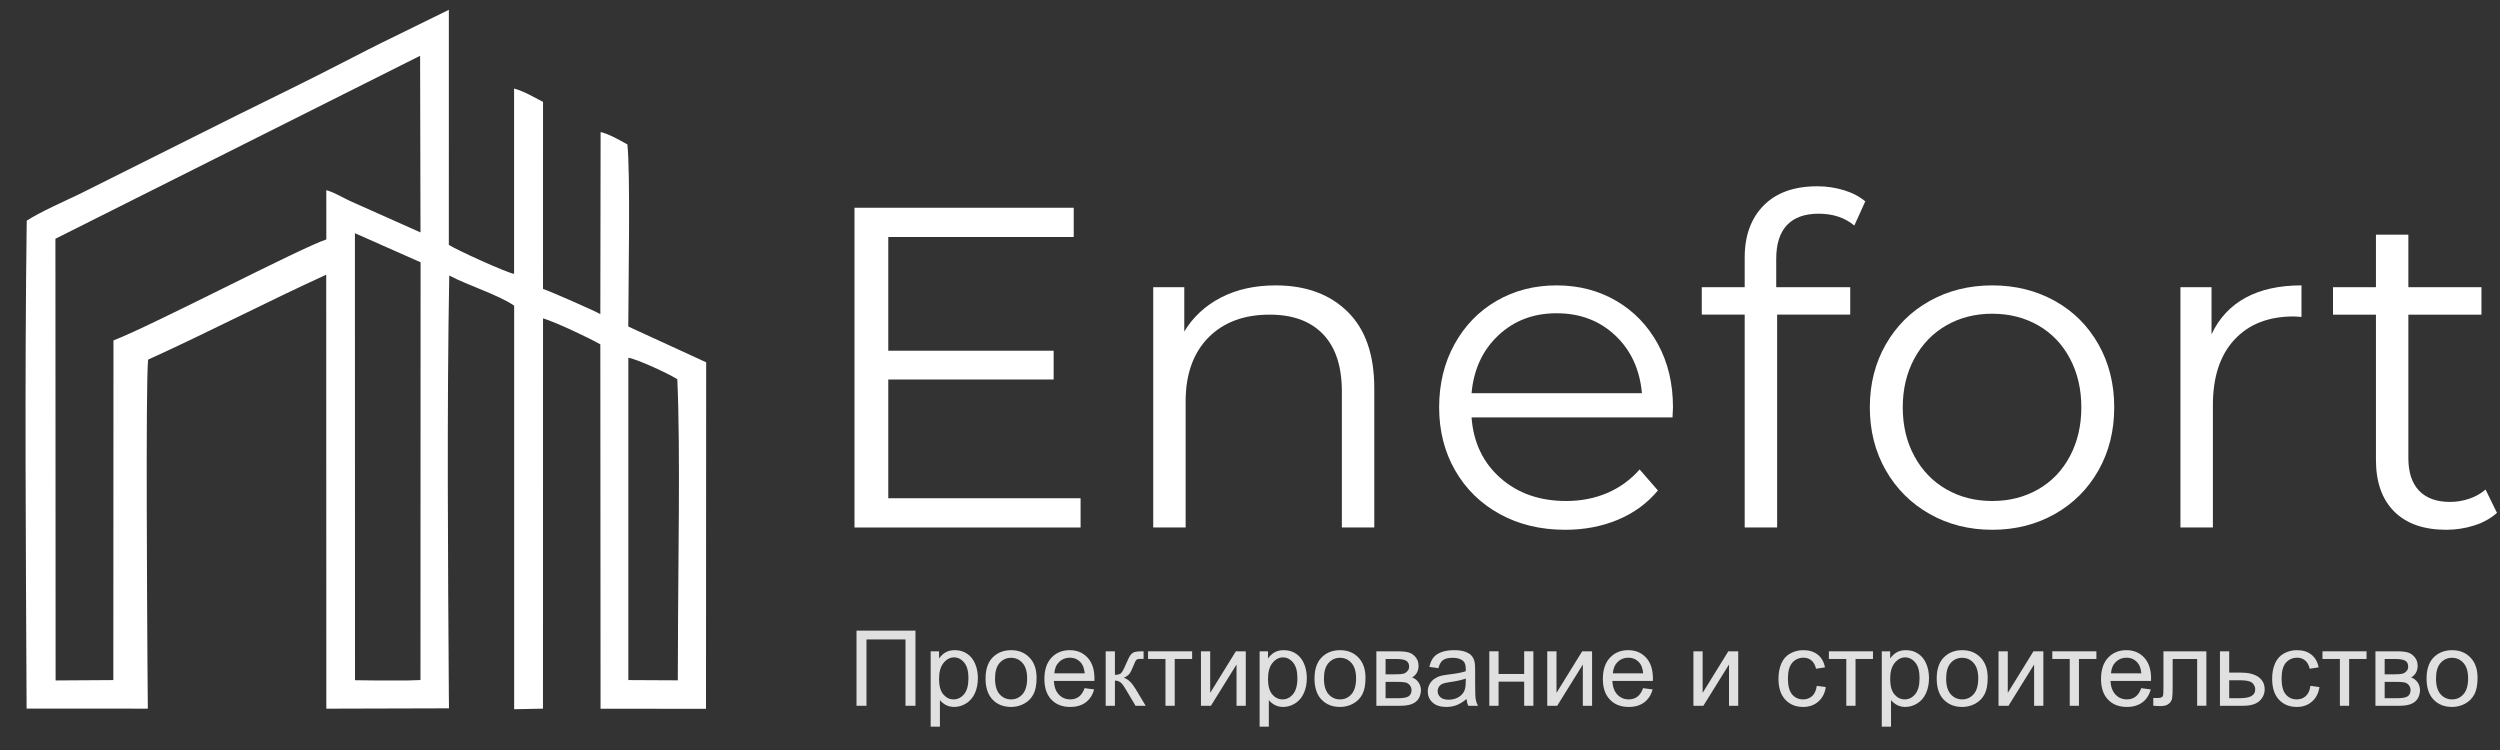 <svg width="90" height="27" viewBox="0 0 90 27" fill="none" xmlns="http://www.w3.org/2000/svg">
<rect x="0" y="0" width="90" height="27" fill="#333333" stroke="none"/>
<path fill-rule="evenodd" clip-rule="evenodd" d="M22.62 12.881C22.874 12.9 24.116 13.47 24.383 13.653C24.501 16.209 24.407 20.556 24.406 23.338L24.401 24.492L22.62 24.483L22.62 12.881ZM12.777 8.395L15.141 9.442L15.137 24.481L14.642 24.498L13.486 24.496L12.78 24.488L12.777 8.395ZM11.748 8.619C10.8 8.934 5.536 11.691 4.085 12.256L4.08 24.483L2.002 24.496L1.995 8.595L15.124 2.008L15.138 8.367L12.602 7.236C12.329 7.11 12.05 6.93 11.747 6.847L11.748 8.619ZM5.331 12.947C7.449 11.987 9.635 10.852 11.744 9.889L11.748 25.512L16.164 25.5L16.159 25.073C16.127 20.305 16.086 14.635 16.173 9.919C16.825 10.266 17.945 10.615 18.51 11.004L18.51 25.532L19.547 25.512L19.549 11.46C20.001 11.596 21.198 12.16 21.612 12.397L21.62 25.514L25.416 25.517L25.422 13.043L22.618 11.755C22.621 10.346 22.699 6.171 22.585 5.198C22.291 5.036 21.93 4.827 21.622 4.754L21.612 11.31C21.5 11.23 19.813 10.486 19.548 10.402L19.549 3.667C19.217 3.5 18.884 3.292 18.507 3.187L18.507 9.859C18.284 9.837 16.36 8.966 16.158 8.812L16.159 0.353L14.219 1.305C13.562 1.622 12.96 1.932 12.344 2.25C11.1 2.892 9.813 3.519 8.534 4.149L2.85 6.991C2.35 7.231 1.416 7.644 0.962 7.944C0.886 13.704 0.93 19.72 0.958 25.509L5.322 25.511L5.308 23.844C5.3 22.214 5.241 13.932 5.331 12.947Z" fill="white"/>
<path d="M38.901 17.937V18.99H30.762V7.479H38.654V8.532H31.978V12.626H37.931V13.662H31.978V17.937H38.901Z" fill="white"/>
<path d="M65.473 7.693C64.969 7.693 64.588 7.83 64.33 8.104C64.073 8.378 63.944 8.783 63.944 9.32V10.34H66.608V11.326H63.977V18.989H62.809V11.326H61.264V10.34H62.809V9.271C62.809 8.482 63.037 7.857 63.492 7.397C63.946 6.936 64.59 6.706 65.424 6.706C65.753 6.706 66.07 6.753 66.377 6.846C66.684 6.939 66.942 7.073 67.15 7.249L66.756 8.12C66.415 7.835 65.988 7.693 65.473 7.693Z" fill="white"/>
<path d="M45.923 10.274C47.008 10.274 47.871 10.59 48.512 11.22C49.154 11.85 49.474 12.768 49.474 13.974V18.989H48.307V14.089C48.307 13.19 48.082 12.505 47.632 12.034C47.183 11.562 46.542 11.327 45.709 11.327C44.777 11.327 44.04 11.604 43.497 12.157C42.955 12.711 42.683 13.475 42.683 14.451V18.989H41.516V10.34H42.634V11.935C42.952 11.409 43.393 11.001 43.958 10.71C44.522 10.419 45.177 10.274 45.923 10.274Z" fill="white"/>
<path d="M60.211 15.026H52.976C53.042 15.925 53.387 16.652 54.012 17.205C54.637 17.759 55.426 18.036 56.38 18.036C56.917 18.036 57.41 17.94 57.86 17.748C58.309 17.556 58.698 17.274 59.027 16.901L59.685 17.657C59.301 18.118 58.822 18.468 58.246 18.71C57.671 18.951 57.038 19.072 56.347 19.072C55.459 19.072 54.673 18.882 53.987 18.504C53.302 18.126 52.768 17.602 52.384 16.934C52.001 16.265 51.809 15.509 51.809 14.665C51.809 13.821 51.992 13.064 52.36 12.396C52.727 11.727 53.231 11.206 53.872 10.833C54.514 10.461 55.234 10.274 56.035 10.274C56.835 10.274 57.553 10.461 58.189 10.833C58.825 11.206 59.323 11.724 59.685 12.387C60.047 13.05 60.227 13.81 60.227 14.665L60.211 15.026ZM56.035 11.277C55.202 11.277 54.503 11.543 53.938 12.075C53.374 12.606 53.053 13.3 52.976 14.155H59.109C59.033 13.3 58.712 12.606 58.148 12.075C57.583 11.543 56.879 11.277 56.035 11.277Z" fill="white"/>
<path d="M71.721 19.072C70.888 19.072 70.137 18.882 69.469 18.504C68.8 18.126 68.274 17.602 67.89 16.934C67.507 16.265 67.314 15.509 67.314 14.665C67.314 13.821 67.507 13.064 67.89 12.396C68.274 11.727 68.8 11.206 69.469 10.833C70.137 10.461 70.888 10.274 71.721 10.274C72.554 10.274 73.305 10.461 73.974 10.833C74.643 11.206 75.166 11.727 75.544 12.396C75.923 13.064 76.112 13.821 76.112 14.665C76.112 15.509 75.923 16.265 75.544 16.934C75.166 17.602 74.643 18.126 73.974 18.504C73.305 18.882 72.554 19.072 71.721 19.072ZM71.721 18.036C72.335 18.036 72.886 17.896 73.374 17.616C73.862 17.337 74.243 16.939 74.517 16.424C74.791 15.909 74.928 15.322 74.928 14.665C74.928 14.007 74.791 13.421 74.517 12.905C74.243 12.39 73.862 11.993 73.374 11.713C72.886 11.434 72.335 11.294 71.721 11.294C71.108 11.294 70.556 11.434 70.069 11.713C69.581 11.993 69.197 12.39 68.918 12.905C68.638 13.421 68.499 14.007 68.499 14.665C68.499 15.322 68.638 15.909 68.918 16.424C69.197 16.939 69.581 17.337 70.069 17.616C70.556 17.896 71.108 18.036 71.721 18.036Z" fill="white"/>
<path d="M79.615 12.034C79.888 11.453 80.297 11.014 80.839 10.718C81.382 10.422 82.053 10.274 82.853 10.274V11.409L82.574 11.392C81.664 11.392 80.952 11.672 80.436 12.231C79.921 12.79 79.664 13.574 79.664 14.582V18.989H78.496V10.34H79.615V12.034Z" fill="white"/>
<path d="M89.891 18.463C89.672 18.66 89.401 18.811 89.077 18.915C88.754 19.019 88.417 19.072 88.066 19.072C87.255 19.072 86.63 18.852 86.191 18.414C85.753 17.975 85.534 17.356 85.534 16.555V11.327H83.988V10.34H85.534V8.449H86.701V10.34H89.332V11.327H86.701V16.49C86.701 17.005 86.83 17.397 87.088 17.666C87.345 17.934 87.715 18.069 88.198 18.069C88.439 18.069 88.672 18.03 88.896 17.953C89.121 17.877 89.316 17.767 89.48 17.624L89.891 18.463Z" fill="white"/>
<path d="M30.834 22.703H32.957V25.408H32.598V23.02H31.193V25.408H30.834V22.703Z" fill="#E0E0E0"/>
<path d="M33.504 26.16V23.447H33.806V23.705C33.877 23.605 33.958 23.53 34.048 23.481C34.137 23.431 34.246 23.406 34.374 23.406C34.542 23.406 34.689 23.448 34.817 23.535C34.945 23.62 35.041 23.742 35.106 23.898C35.171 24.055 35.204 24.226 35.204 24.413C35.204 24.613 35.168 24.793 35.097 24.953C35.025 25.113 34.92 25.236 34.783 25.322C34.646 25.407 34.502 25.45 34.351 25.45C34.24 25.45 34.14 25.426 34.053 25.38C33.965 25.333 33.893 25.275 33.837 25.203V26.16H33.504ZM33.806 24.439C33.806 24.691 33.857 24.877 33.959 24.997C34.061 25.117 34.184 25.178 34.329 25.178C34.476 25.178 34.602 25.115 34.707 24.991C34.812 24.866 34.864 24.673 34.864 24.412C34.864 24.162 34.813 23.976 34.71 23.852C34.608 23.728 34.486 23.666 34.343 23.666C34.202 23.666 34.078 23.732 33.969 23.864C33.86 23.996 33.806 24.188 33.806 24.439Z" fill="#E0E0E0"/>
<path d="M35.48 24.428C35.48 24.066 35.581 23.797 35.783 23.623C35.951 23.478 36.157 23.406 36.4 23.406C36.669 23.406 36.889 23.494 37.06 23.67C37.231 23.846 37.317 24.09 37.317 24.4C37.317 24.652 37.279 24.849 37.204 24.994C37.128 25.138 37.018 25.25 36.873 25.33C36.728 25.41 36.571 25.45 36.4 25.45C36.125 25.45 35.904 25.362 35.734 25.187C35.565 25.011 35.48 24.758 35.48 24.428ZM35.821 24.428C35.821 24.679 35.875 24.866 35.985 24.991C36.095 25.115 36.233 25.178 36.4 25.178C36.565 25.178 36.702 25.115 36.812 24.99C36.922 24.865 36.977 24.674 36.977 24.418C36.977 24.176 36.921 23.992 36.811 23.868C36.701 23.744 36.564 23.681 36.4 23.681C36.233 23.681 36.095 23.743 35.985 23.867C35.875 23.991 35.821 24.178 35.821 24.428Z" fill="#E0E0E0"/>
<path d="M39.045 24.774L39.388 24.819C39.335 25.018 39.235 25.174 39.089 25.284C38.943 25.394 38.757 25.45 38.529 25.45C38.243 25.45 38.016 25.362 37.849 25.185C37.681 25.009 37.598 24.762 37.598 24.444C37.598 24.115 37.682 23.86 37.851 23.678C38.021 23.497 38.241 23.406 38.511 23.406C38.772 23.406 38.986 23.495 39.151 23.673C39.317 23.851 39.4 24.102 39.4 24.424C39.4 24.444 39.399 24.474 39.398 24.513H37.938C37.95 24.727 38.011 24.892 38.12 25.006C38.229 25.12 38.366 25.178 38.529 25.178C38.651 25.178 38.755 25.145 38.84 25.081C38.926 25.017 38.994 24.915 39.045 24.774ZM37.957 24.241H39.049C39.034 24.076 38.992 23.952 38.923 23.87C38.818 23.742 38.681 23.677 38.513 23.677C38.36 23.677 38.232 23.729 38.128 23.831C38.025 23.933 37.968 24.069 37.957 24.241Z" fill="#E0E0E0"/>
<path d="M39.805 23.447H40.137V24.294C40.243 24.294 40.317 24.273 40.36 24.232C40.402 24.192 40.465 24.074 40.548 23.878C40.613 23.724 40.666 23.622 40.706 23.572C40.747 23.523 40.794 23.49 40.847 23.473C40.9 23.456 40.985 23.447 41.102 23.447H41.169V23.721L41.076 23.719C40.988 23.719 40.932 23.732 40.908 23.758C40.882 23.785 40.843 23.866 40.79 24C40.739 24.128 40.693 24.217 40.651 24.266C40.609 24.315 40.545 24.36 40.457 24.401C40.6 24.439 40.741 24.572 40.88 24.8L41.244 25.408H40.879L40.519 24.802C40.447 24.679 40.384 24.599 40.33 24.56C40.276 24.521 40.212 24.501 40.137 24.501V25.408H39.805V23.447Z" fill="#E0E0E0"/>
<path d="M41.33 23.447H42.917V23.723H42.29V25.408H41.957V23.723H41.33V23.447Z" fill="#E0E0E0"/>
<path d="M43.234 23.447H43.567V24.943L44.491 23.447H44.848V25.408H44.515V23.922L43.593 25.408H43.234V23.447Z" fill="#E0E0E0"/>
<path d="M45.346 26.16V23.447H45.648V23.705C45.719 23.605 45.8 23.53 45.89 23.481C45.979 23.431 46.088 23.406 46.216 23.406C46.384 23.406 46.531 23.448 46.659 23.535C46.786 23.62 46.883 23.742 46.948 23.898C47.013 24.055 47.046 24.226 47.046 24.413C47.046 24.613 47.01 24.793 46.938 24.953C46.867 25.113 46.762 25.236 46.625 25.322C46.488 25.407 46.344 25.45 46.193 25.45C46.082 25.45 45.982 25.426 45.895 25.38C45.806 25.333 45.735 25.275 45.678 25.203V26.16H45.346ZM45.648 24.439C45.648 24.691 45.699 24.877 45.8 24.997C45.902 25.117 46.026 25.178 46.17 25.178C46.318 25.178 46.444 25.115 46.548 24.991C46.653 24.866 46.706 24.673 46.706 24.412C46.706 24.162 46.655 23.976 46.552 23.852C46.45 23.728 46.327 23.666 46.185 23.666C46.044 23.666 45.919 23.732 45.811 23.864C45.702 23.996 45.648 24.188 45.648 24.439Z" fill="#E0E0E0"/>
<path d="M47.322 24.428C47.322 24.066 47.423 23.797 47.625 23.623C47.793 23.478 47.999 23.406 48.242 23.406C48.511 23.406 48.731 23.494 48.902 23.67C49.073 23.846 49.158 24.09 49.158 24.4C49.158 24.652 49.121 24.849 49.045 24.994C48.97 25.138 48.859 25.25 48.715 25.33C48.57 25.41 48.412 25.45 48.242 25.45C47.967 25.45 47.746 25.362 47.576 25.187C47.407 25.011 47.322 24.758 47.322 24.428ZM47.662 24.428C47.662 24.679 47.717 24.866 47.827 24.991C47.937 25.115 48.075 25.178 48.242 25.178C48.407 25.178 48.544 25.115 48.654 24.99C48.764 24.865 48.819 24.674 48.819 24.418C48.819 24.176 48.763 23.992 48.653 23.868C48.543 23.744 48.406 23.681 48.242 23.681C48.075 23.681 47.937 23.743 47.827 23.867C47.717 23.991 47.662 24.178 47.662 24.428Z" fill="#E0E0E0"/>
<path d="M49.549 23.447H50.314C50.502 23.447 50.642 23.463 50.733 23.494C50.824 23.526 50.903 23.583 50.969 23.667C51.035 23.751 51.068 23.851 51.068 23.968C51.068 24.062 51.048 24.144 51.01 24.213C50.971 24.283 50.913 24.342 50.835 24.388C50.926 24.419 51.003 24.477 51.064 24.561C51.124 24.645 51.155 24.745 51.155 24.86C51.143 25.046 51.076 25.184 50.956 25.273C50.835 25.363 50.66 25.408 50.431 25.408H49.549V23.447ZM49.881 24.275H50.234C50.374 24.275 50.471 24.267 50.524 24.253C50.577 24.238 50.624 24.208 50.665 24.162C50.707 24.118 50.728 24.064 50.728 24.001C50.728 23.897 50.691 23.825 50.619 23.784C50.545 23.743 50.421 23.723 50.245 23.723H49.881V24.275ZM49.881 25.136H50.318C50.505 25.136 50.634 25.114 50.704 25.071C50.774 25.026 50.811 24.951 50.815 24.844C50.815 24.781 50.794 24.723 50.754 24.67C50.713 24.616 50.66 24.582 50.595 24.568C50.53 24.553 50.426 24.547 50.282 24.547H49.881V25.136Z" fill="#E0E0E0"/>
<path d="M52.795 25.163C52.671 25.268 52.552 25.341 52.438 25.385C52.324 25.428 52.202 25.45 52.071 25.45C51.856 25.45 51.69 25.398 51.574 25.292C51.458 25.188 51.4 25.054 51.4 24.89C51.4 24.795 51.422 24.707 51.466 24.628C51.51 24.549 51.567 24.486 51.638 24.438C51.709 24.39 51.788 24.353 51.877 24.329C51.942 24.312 52.041 24.296 52.173 24.279C52.441 24.247 52.64 24.209 52.766 24.165C52.767 24.12 52.768 24.091 52.768 24.079C52.768 23.944 52.736 23.849 52.674 23.794C52.589 23.719 52.462 23.681 52.295 23.681C52.138 23.681 52.022 23.709 51.948 23.764C51.873 23.819 51.818 23.916 51.782 24.055L51.457 24.01C51.487 23.871 51.535 23.758 51.603 23.673C51.671 23.587 51.769 23.521 51.898 23.475C52.026 23.429 52.175 23.406 52.344 23.406C52.511 23.406 52.648 23.425 52.753 23.465C52.857 23.504 52.935 23.553 52.984 23.613C53.033 23.673 53.068 23.749 53.088 23.84C53.099 23.897 53.105 23.999 53.105 24.145V24.587C53.105 24.894 53.111 25.089 53.125 25.172C53.139 25.254 53.166 25.333 53.206 25.408H52.859C52.825 25.338 52.804 25.256 52.795 25.163ZM52.768 24.426C52.647 24.475 52.466 24.517 52.224 24.551C52.087 24.57 51.99 24.592 51.933 24.617C51.877 24.641 51.833 24.677 51.802 24.724C51.771 24.771 51.756 24.823 51.756 24.881C51.756 24.969 51.789 25.042 51.856 25.101C51.923 25.16 52.022 25.189 52.151 25.189C52.279 25.189 52.393 25.161 52.493 25.105C52.593 25.05 52.666 24.974 52.713 24.877C52.748 24.802 52.766 24.692 52.766 24.547L52.768 24.426Z" fill="#E0E0E0"/>
<path d="M53.615 23.447H53.948V24.263H54.87V23.447H55.202V25.408H54.87V24.539H53.948V25.408H53.615V23.447Z" fill="#E0E0E0"/>
<path d="M55.701 23.447H56.034V24.943L56.958 23.447H57.315V25.408H56.982V23.922L56.059 25.408H55.701V23.447Z" fill="#E0E0E0"/>
<path d="M59.15 24.774L59.494 24.819C59.441 25.018 59.34 25.174 59.194 25.284C59.048 25.394 58.862 25.45 58.634 25.45C58.349 25.45 58.122 25.362 57.955 25.185C57.787 25.009 57.703 24.762 57.703 24.444C57.703 24.115 57.787 23.86 57.957 23.678C58.126 23.497 58.346 23.406 58.616 23.406C58.877 23.406 59.091 23.495 59.257 23.673C59.422 23.851 59.505 24.102 59.505 24.424C59.505 24.444 59.505 24.474 59.503 24.513H58.043C58.056 24.727 58.116 24.892 58.226 25.006C58.335 25.12 58.471 25.178 58.634 25.178C58.756 25.178 58.86 25.145 58.946 25.081C59.032 25.017 59.1 24.915 59.15 24.774ZM58.062 24.241H59.154C59.139 24.076 59.097 23.952 59.029 23.87C58.923 23.742 58.786 23.677 58.618 23.677C58.466 23.677 58.338 23.729 58.234 23.831C58.131 23.933 58.074 24.069 58.062 24.241Z" fill="#E0E0E0"/>
<path d="M60.963 23.447H61.295V24.943L62.219 23.447H62.576V25.408H62.244V23.922L61.321 25.408H60.963V23.447Z" fill="#E0E0E0"/>
<path d="M65.404 24.69L65.73 24.736C65.694 24.959 65.603 25.134 65.456 25.26C65.309 25.387 65.129 25.45 64.915 25.45C64.647 25.45 64.432 25.362 64.27 25.187C64.107 25.012 64.025 24.762 64.025 24.435C64.025 24.224 64.061 24.039 64.13 23.881C64.2 23.723 64.307 23.603 64.451 23.524C64.594 23.445 64.749 23.406 64.918 23.406C65.13 23.406 65.304 23.459 65.439 23.567C65.575 23.674 65.662 23.828 65.699 24.025L65.378 24.074C65.347 23.943 65.293 23.844 65.214 23.777C65.136 23.711 65.042 23.677 64.931 23.677C64.763 23.677 64.627 23.738 64.522 23.857C64.418 23.977 64.365 24.166 64.365 24.426C64.365 24.689 64.416 24.88 64.516 24.999C64.618 25.118 64.75 25.178 64.911 25.178C65.043 25.178 65.151 25.138 65.238 25.058C65.326 24.979 65.381 24.856 65.404 24.69Z" fill="#E0E0E0"/>
<path d="M65.84 23.447H67.427V23.723H66.799V25.408H66.467V23.723H65.84V23.447Z" fill="#E0E0E0"/>
<path d="M67.744 26.16V23.447H68.046V23.705C68.118 23.605 68.198 23.53 68.288 23.481C68.378 23.431 68.486 23.406 68.614 23.406C68.782 23.406 68.929 23.448 69.057 23.535C69.185 23.62 69.281 23.742 69.347 23.898C69.412 24.055 69.444 24.226 69.444 24.413C69.444 24.613 69.408 24.793 69.337 24.953C69.265 25.113 69.16 25.236 69.023 25.322C68.886 25.407 68.742 25.45 68.591 25.45C68.48 25.45 68.381 25.426 68.293 25.38C68.205 25.333 68.133 25.275 68.077 25.203V26.16H67.744ZM68.046 24.439C68.046 24.691 68.097 24.877 68.199 24.997C68.301 25.117 68.424 25.178 68.569 25.178C68.716 25.178 68.843 25.115 68.947 24.991C69.052 24.866 69.104 24.673 69.104 24.412C69.104 24.162 69.053 23.976 68.951 23.852C68.848 23.728 68.726 23.666 68.584 23.666C68.443 23.666 68.318 23.732 68.209 23.864C68.101 23.996 68.046 24.188 68.046 24.439Z" fill="#E0E0E0"/>
<path d="M69.721 24.428C69.721 24.066 69.821 23.797 70.023 23.623C70.192 23.478 70.398 23.406 70.64 23.406C70.909 23.406 71.129 23.494 71.3 23.67C71.471 23.846 71.557 24.09 71.557 24.4C71.557 24.652 71.519 24.849 71.444 24.994C71.368 25.138 71.258 25.25 71.113 25.33C70.969 25.41 70.811 25.45 70.64 25.45C70.365 25.45 70.144 25.362 69.974 25.187C69.805 25.011 69.721 24.758 69.721 24.428ZM70.061 24.428C70.061 24.679 70.116 24.866 70.225 24.991C70.335 25.115 70.473 25.178 70.64 25.178C70.805 25.178 70.942 25.115 71.053 24.99C71.162 24.865 71.217 24.674 71.217 24.418C71.217 24.176 71.162 23.992 71.052 23.868C70.941 23.744 70.804 23.681 70.64 23.681C70.473 23.681 70.335 23.743 70.225 23.867C70.116 23.991 70.061 24.178 70.061 24.428Z" fill="#E0E0E0"/>
<path d="M71.947 23.447H72.28V24.943L73.204 23.447H73.561V25.408H73.228V23.922L72.306 25.408H71.947V23.447Z" fill="#E0E0E0"/>
<path d="M73.883 23.447H75.47V23.723H74.842V25.408H74.51V23.723H73.883V23.447Z" fill="#E0E0E0"/>
<path d="M77.084 24.774L77.427 24.819C77.374 25.018 77.274 25.174 77.128 25.284C76.982 25.394 76.796 25.45 76.568 25.45C76.282 25.45 76.055 25.362 75.888 25.185C75.72 25.009 75.637 24.762 75.637 24.444C75.637 24.115 75.721 23.86 75.89 23.678C76.06 23.497 76.28 23.406 76.55 23.406C76.811 23.406 77.025 23.495 77.19 23.673C77.356 23.851 77.439 24.102 77.439 24.424C77.439 24.444 77.438 24.474 77.437 24.513H75.977C75.989 24.727 76.05 24.892 76.159 25.006C76.268 25.12 76.405 25.178 76.568 25.178C76.69 25.178 76.794 25.145 76.879 25.081C76.966 25.017 77.033 24.915 77.084 24.774ZM75.996 24.241H77.088C77.073 24.076 77.031 23.952 76.962 23.87C76.857 23.742 76.72 23.677 76.552 23.677C76.399 23.677 76.271 23.729 76.167 23.831C76.064 23.933 76.007 24.069 75.996 24.241Z" fill="#E0E0E0"/>
<path d="M77.884 23.447H79.429V25.406H79.097V23.723H78.216V24.698C78.216 24.926 78.209 25.076 78.195 25.149C78.179 25.221 78.139 25.284 78.073 25.338C78.006 25.392 77.911 25.419 77.785 25.419C77.708 25.419 77.618 25.415 77.518 25.405V25.128H77.663C77.731 25.128 77.781 25.122 77.811 25.107C77.84 25.093 77.86 25.071 77.87 25.04C77.879 25.009 77.884 24.909 77.884 24.739V23.447Z" fill="#E0E0E0"/>
<path d="M79.918 23.447H80.251V24.214H80.671C80.946 24.214 81.156 24.267 81.305 24.373C81.453 24.48 81.528 24.627 81.528 24.814C81.528 24.977 81.466 25.117 81.342 25.233C81.218 25.35 81.02 25.408 80.748 25.408H79.918V23.447ZM80.251 25.136H80.601C80.811 25.136 80.962 25.11 81.052 25.058C81.142 25.007 81.188 24.926 81.188 24.817C81.188 24.732 81.154 24.656 81.087 24.589C81.02 24.523 80.873 24.49 80.645 24.49H80.251V25.136Z" fill="#E0E0E0"/>
<path d="M83.176 24.69L83.501 24.736C83.465 24.959 83.374 25.134 83.227 25.26C83.081 25.387 82.9 25.45 82.687 25.45C82.419 25.45 82.204 25.362 82.041 25.187C81.878 25.012 81.797 24.762 81.797 24.435C81.797 24.224 81.832 24.039 81.902 23.881C81.972 23.723 82.078 23.603 82.222 23.524C82.365 23.445 82.52 23.406 82.689 23.406C82.901 23.406 83.076 23.459 83.21 23.567C83.346 23.674 83.433 23.828 83.471 24.025L83.15 24.074C83.119 23.943 83.064 23.844 82.986 23.777C82.908 23.711 82.813 23.677 82.703 23.677C82.535 23.677 82.399 23.738 82.293 23.857C82.189 23.977 82.137 24.166 82.137 24.426C82.137 24.689 82.187 24.88 82.288 24.999C82.389 25.118 82.521 25.178 82.683 25.178C82.814 25.178 82.923 25.138 83.01 25.058C83.097 24.979 83.153 24.856 83.176 24.69Z" fill="#E0E0E0"/>
<path d="M83.609 23.447H85.196V23.723H84.569V25.408H84.236V23.723H83.609V23.447Z" fill="#E0E0E0"/>
<path d="M85.516 23.447H86.281C86.468 23.447 86.608 23.463 86.7 23.494C86.791 23.526 86.87 23.583 86.936 23.667C87.002 23.751 87.035 23.851 87.035 23.968C87.035 24.062 87.015 24.144 86.976 24.213C86.938 24.283 86.88 24.342 86.801 24.388C86.893 24.419 86.97 24.477 87.031 24.561C87.091 24.645 87.121 24.745 87.121 24.86C87.109 25.046 87.043 25.184 86.922 25.273C86.802 25.363 86.627 25.408 86.398 25.408H85.516V23.447ZM85.848 24.275H86.201C86.341 24.275 86.438 24.267 86.49 24.253C86.543 24.238 86.591 24.208 86.632 24.162C86.674 24.118 86.695 24.064 86.695 24.001C86.695 23.897 86.658 23.825 86.586 23.784C86.512 23.743 86.388 23.723 86.211 23.723H85.848V24.275ZM85.848 25.136H86.284C86.472 25.136 86.601 25.114 86.671 25.071C86.741 25.026 86.778 24.951 86.781 24.844C86.781 24.781 86.761 24.723 86.721 24.67C86.68 24.616 86.627 24.582 86.562 24.568C86.497 24.553 86.393 24.547 86.249 24.547H85.848V25.136Z" fill="#E0E0E0"/>
<path d="M87.356 24.428C87.356 24.066 87.456 23.797 87.658 23.623C87.826 23.478 88.032 23.406 88.275 23.406C88.544 23.406 88.764 23.494 88.935 23.67C89.106 23.846 89.192 24.09 89.192 24.4C89.192 24.652 89.154 24.849 89.079 24.994C89.003 25.138 88.893 25.25 88.748 25.33C88.603 25.41 88.445 25.45 88.275 25.45C88 25.45 87.779 25.362 87.609 25.187C87.44 25.011 87.356 24.758 87.356 24.428ZM87.696 24.428C87.696 24.679 87.75 24.866 87.86 24.991C87.97 25.115 88.108 25.178 88.275 25.178C88.44 25.178 88.577 25.115 88.687 24.99C88.797 24.865 88.852 24.674 88.852 24.418C88.852 24.176 88.796 23.992 88.686 23.868C88.576 23.744 88.439 23.681 88.275 23.681C88.108 23.681 87.97 23.743 87.86 23.867C87.75 23.991 87.696 24.178 87.696 24.428Z" fill="#E0E0E0"/>
</svg>

